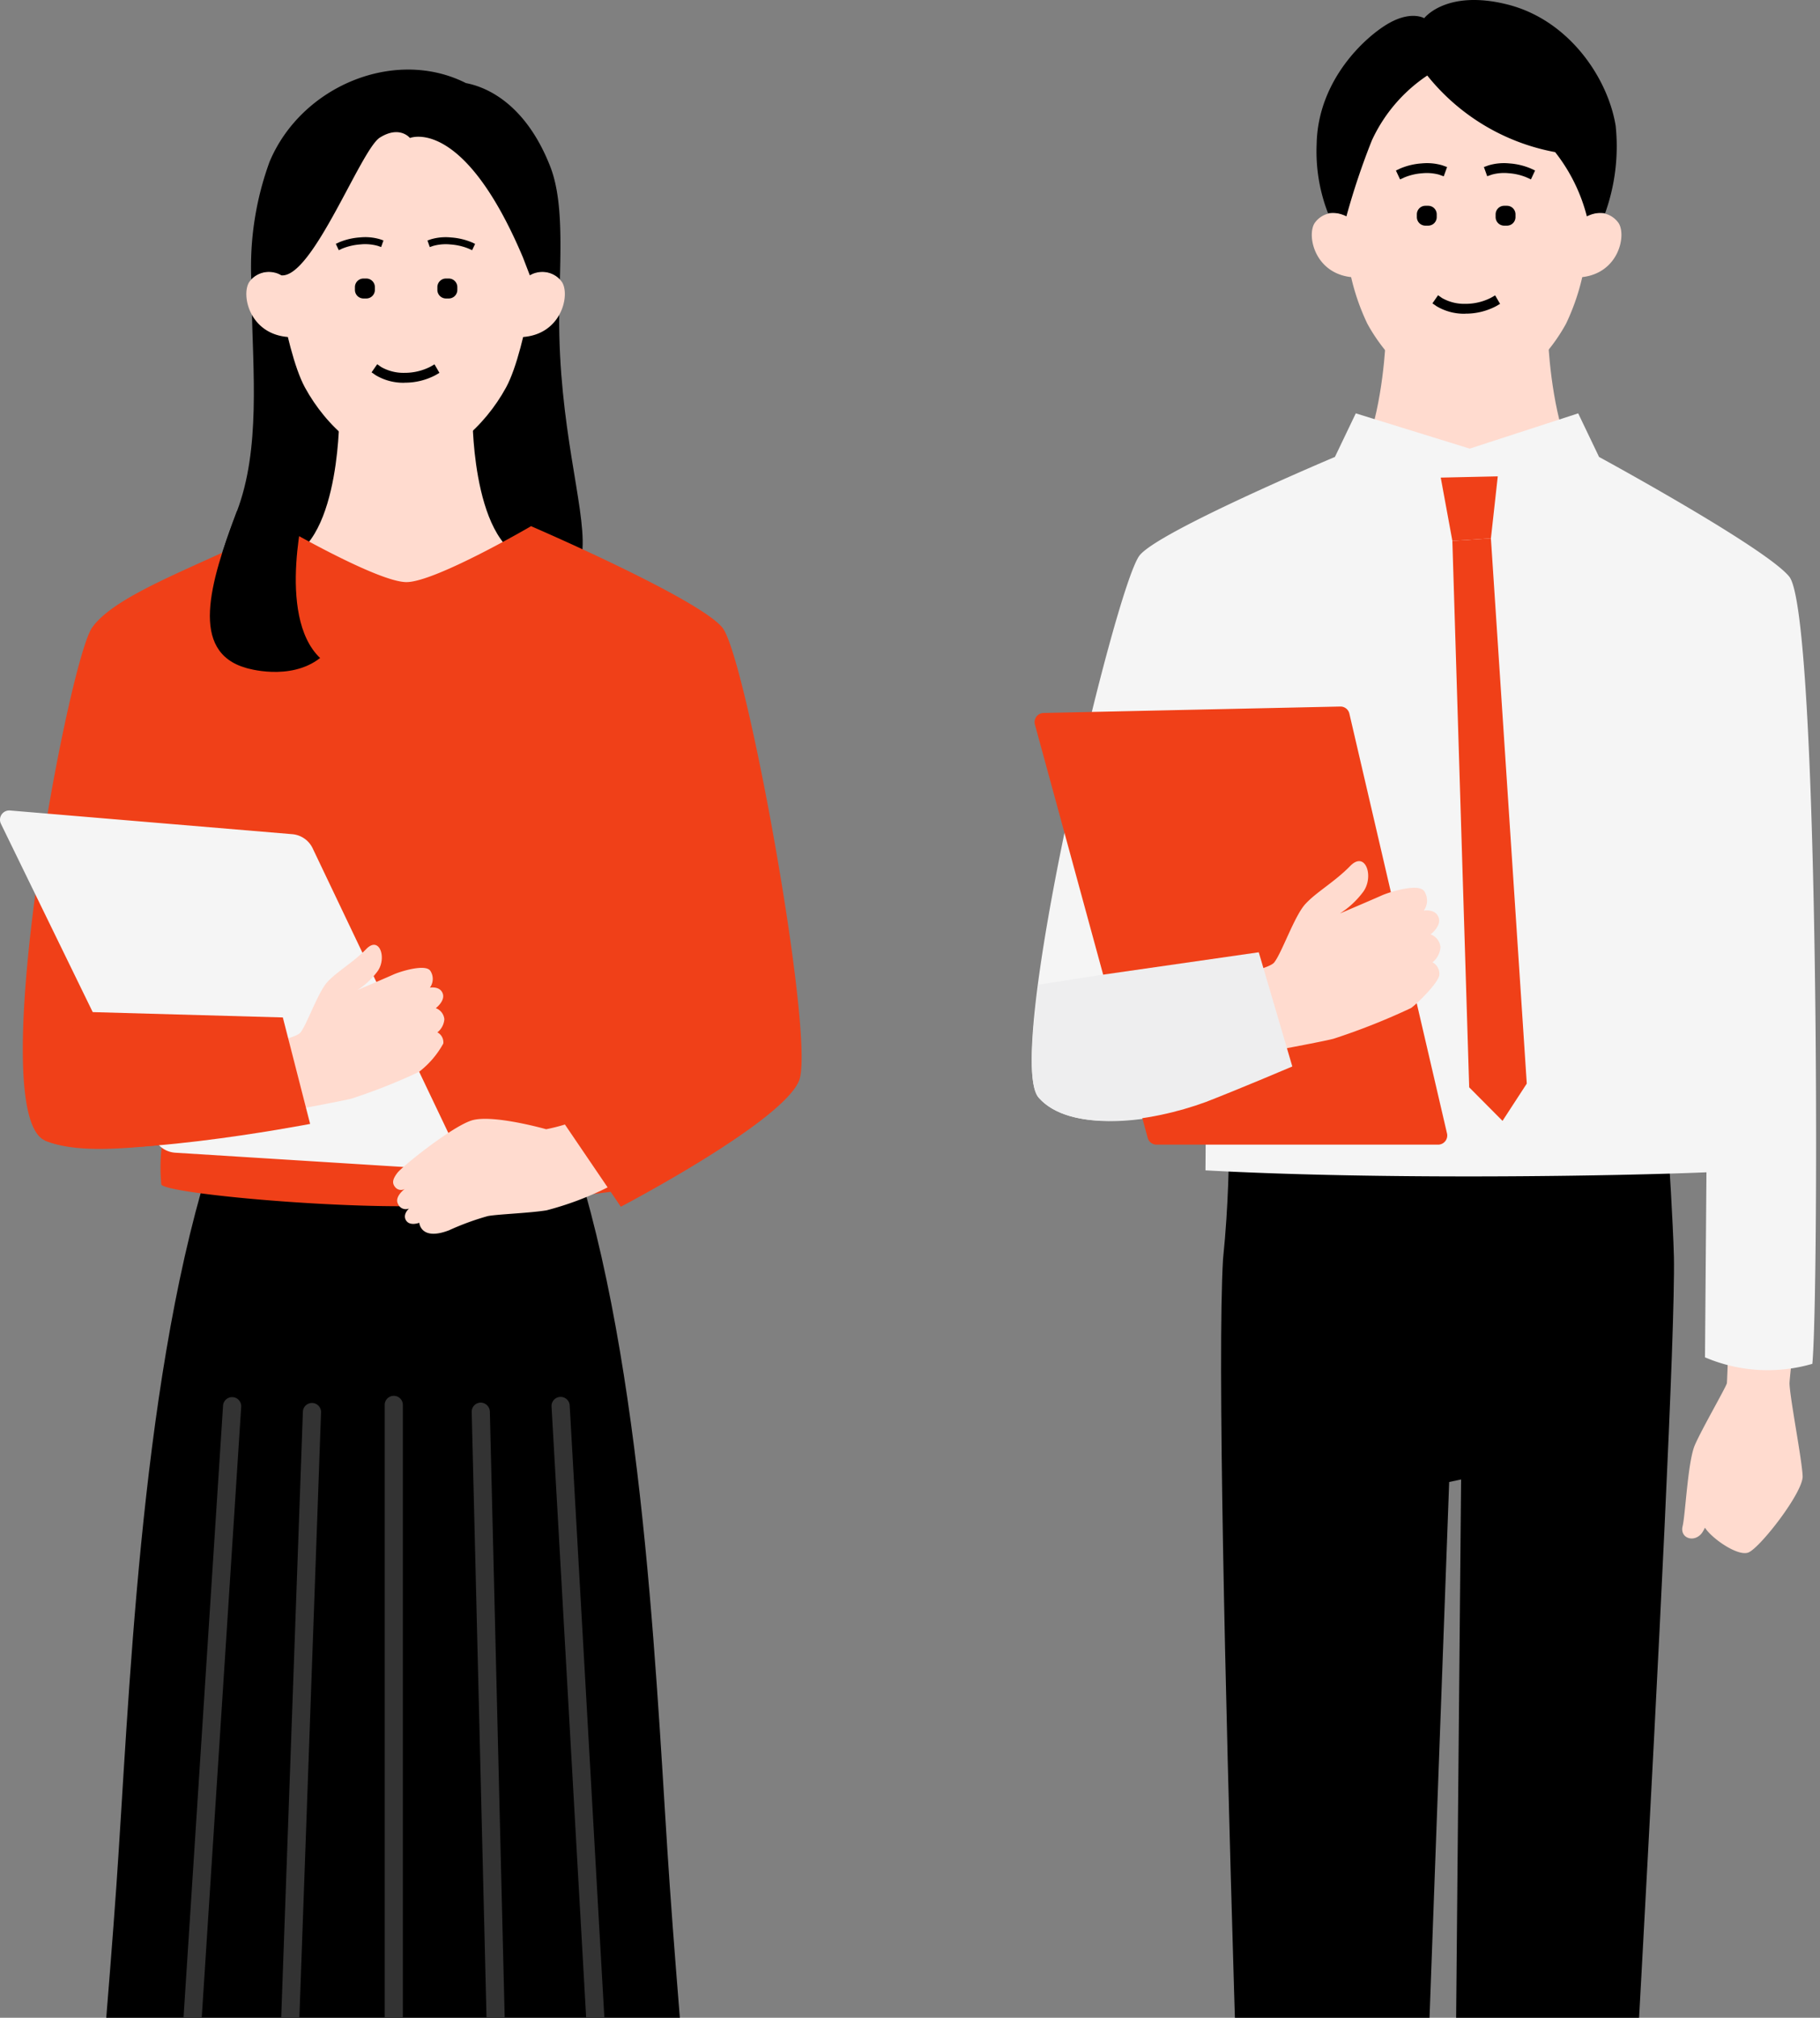 <svg xmlns="http://www.w3.org/2000/svg" xmlns:xlink="http://www.w3.org/1999/xlink" width="157" height="174" viewBox="0 0 157 174"><rect x="0" y="0" width="157" height="174" fill="#808080" stroke="none"/><defs><clipPath id="a"><rect width="157" height="174" transform="translate(184 1602)" fill="#fff"/></clipPath><clipPath id="b"><rect width="69.15" height="234" fill="none"/></clipPath><clipPath id="c"><rect width="67.664" height="240" fill="none"/></clipPath></defs><g transform="translate(-184 -1602)" clip-path="url(#a)"><g transform="translate(0 -99)"><g transform="translate(184 1707)"><g clip-path="url(#b)"><path d="M20.776,166.342s2.18,15.264,1.212,17.283-3.312,5.9-5.331,7.592S11.7,194.3,12.24,197.049c.39,1.993,6.934,1.555,9.662.216a22.858,22.858,0,0,0,7.434-6.209c2.262-2.666,1.05-7.108,0-9.288s.161-15.426.161-15.426Z" transform="translate(2.605 35.592)" fill="#fbdec1"/><path d="M37.895,166.342s-2.18,15.264-1.212,17.283,3.312,5.9,5.332,7.592,4.953,3.081,4.415,5.832c-.39,1.993-6.934,1.555-9.662.216a22.87,22.87,0,0,1-7.434-6.209c-2.262-2.666-1.05-7.108,0-9.288s-.16-15.426-.16-15.426Z" transform="translate(6.002 35.592)" fill="#fbdec1"/><path d="M32.9,193.813c-18.16,0-22.543-2.19-28.193-3.227,0,0,3.1-33.248,4.324-50.676,1.082-15.456,1.982-42.518,7.869-61.78h32c5.887,19.262,6.787,46.324,7.869,61.78,1.22,17.428,4.324,50.676,4.324,50.676-5.65,1.037-10.033,3.227-28.193,3.227" transform="translate(1.008 16.717)"/><path d="M30.625,184.772a11.991,11.991,0,0,0-.789-4.737,29.332,29.332,0,0,1-1.929,3.971c-1.344,2.291-6.849,4.911-9.08,4.563-.619-.1-.934-.693-1.091-1.351a10.841,10.841,0,0,1-1.078,1.068c-2.019,1.7-4.954,3.081-4.416,5.832.39,1.993,6.934,1.555,9.662.217a20.822,20.822,0,0,0,6.223-4.838h1.209a.805.805,0,0,0,.8-.709Z" transform="translate(2.605 38.522)"/><path d="M42.019,188.286a10.732,10.732,0,0,1-1.078-1.07c-.159.659-.472,1.256-1.091,1.352-2.231.347-7.737-2.273-9.08-4.563a29.332,29.332,0,0,1-1.929-3.971,11.991,11.991,0,0,0-.789,4.737l.492,4.017a.805.805,0,0,0,.8.709h1.209a20.842,20.842,0,0,0,6.223,4.838c2.727,1.338,9.272,1.776,9.662-.217.538-2.751-2.4-4.136-4.416-5.832" transform="translate(5.998 38.522)"/><path d="M31.982,44.26C47.1,44.26,46.871,37.8,46.871,37.8c.219-3.694-2.077-10.546-2.014-20.135,0-.438.01-.876.018-1.312L18.322,16.4c.123,6.248.773,12.82-1.26,18.183C16.6,35.8,16.164,37,15.8,38.159c0,0,.657,6.1,16.186,6.1" transform="translate(3.38 3.498)"/><path d="M30.866,43.252l11.49-6.2c-5.73.052-5.736-12.2-5.736-12.2H25.112s-.006,12.249-5.737,12.2Z" transform="translate(4.146 5.318)" fill="#ffdbcf"/><path d="M42.546,14.318s-1.164,9.556-3,12.919-5.218,6.43-8.675,6.43S24.033,30.6,22.2,27.237s-3-12.919-3-12.919S20,.838,30.869.838c11.723,0,11.677,13.48,11.677,13.48" transform="translate(4.107 0.179)" fill="#ffdbcf"/><path d="M37.157,20c3.466-.146,4.249-3.59,3.544-4.73a2.061,2.061,0,0,0-2.782-.6l-1.186.409L36.4,20.062Z" transform="translate(7.788 3.072)" fill="#ffdbcf"/><path d="M21.285,20c-3.466-.146-4.249-3.59-3.544-4.73a2.061,2.061,0,0,1,2.782-.6l1.186.409.336,4.981Z" transform="translate(3.746 3.072)" fill="#ffdbcf"/><path d="M31.541,5.9s-.876-1.11-2.593-.036c-1.64,1.026-5.811,12.138-8.5,11.879a2.111,2.111,0,0,0-2.592.344A26.382,26.382,0,0,1,19.433,7.95C22.191,1.384,30.269-1.918,36.37,1.164c2.226.427,5.3,2.191,7.257,7.151,1.005,2.542.942,6.044.852,9.774a2.11,2.11,0,0,0-2.594-.345l-.6-1.559C36.126,3.99,31.541,5.9,31.541,5.9" transform="translate(3.821 0)"/><path d="M61.966,41.18C59.927,38.7,46.053,32.69,45.5,32.452l-.019-.025S37.2,37.259,34.715,37.259s-10.807-4.832-10.807-4.832-2.23.969-5.085,2.279l-.006.019C14.128,36.876,9.228,38.879,7.6,41.18,5.559,44.064-1.85,83.159,3.559,85.424c2.714,1.136,7.059.636,10.061.375a15.333,15.333,0,0,0-.049,3.42c.556.71,12.492,1.86,20.628,1.86a146.488,146.488,0,0,0,18.134-1.242l.874,1.286s13.966-7.3,15.382-10.889S64.025,43.689,61.966,41.18" transform="translate(0.347 6.938)" fill="#f04018"/><path d="M23.2,30.638s-2.629,9.877,1.221,13.549c-2.606,2.035-6.368.861-6.368.861-4.9-1.382-3.178-7.27-.807-13.526Z" transform="translate(3.192 6.556)"/><path d="M.874,52.631l24.338,2.043a2.149,2.149,0,0,1,1.758,1.215L39.647,82.476a.8.8,0,0,1-.777,1.15L15.125,82.141a2.147,2.147,0,0,1-1.8-1.2L.084,53.785a.8.8,0,0,1,.79-1.154" transform="translate(0 11.261)" fill="#f5f5f5"/><path d="M15.833,71.429s6.129-.97,6.7-1.695,1.505-3.461,2.321-4.358,2.183-1.64,3.353-2.843,1.828.879.913,2a6.474,6.474,0,0,1-1.68,1.542s2.515-1.072,3.105-1.339,2.757-.94,3.185-.328a1.275,1.275,0,0,1-.033,1.457s.846-.164,1.1.486-.592,1.283-.592,1.283a1.126,1.126,0,0,1,.738.957,1.6,1.6,0,0,1-.6,1.131.962.962,0,0,1,.509.964,7.857,7.857,0,0,1-2.1,2.445,49.69,49.69,0,0,1-5.782,2.292c-1.205.329-10.517,1.988-10.517,1.988Z" transform="translate(3.388 13.303)" fill="#ffdbcf"/><path d="M3.217,78.044C8.061,80.073,26.064,76.6,26.064,76.6L23.71,67.42l-17.834-.5Z" transform="translate(0.688 14.318)" fill="#f04018"/><path d="M42.755,75.022a15.88,15.88,0,0,1-1.617.407s-4.713-1.34-6.478-.742-5.922,3.942-6.345,4.489-.494.895-.206,1.242a.648.648,0,0,0,.834.16s-.946.68-.574,1.321a.721.721,0,0,0,.941.367s-.586.5-.26,1.025,1.141.206,1.141.206.12,1.589,2.568.647a22.843,22.843,0,0,1,3.33-1.221c.772-.163,3.562-.254,5.079-.5a26.783,26.783,0,0,0,5.271-1.98Z" transform="translate(5.977 15.948)" fill="#ffdbcf"/><path d="M45.165,187.477a.784.784,0,0,1-.782-.739L39.194,95.129a.784.784,0,1,1,1.565-.089l5.189,91.609a.784.784,0,0,1-.738.827h-.045" transform="translate(8.386 20.178)" fill="#333"/><path d="M36.561,188.576a.784.784,0,0,1-.783-.764l-2.259-92.32a.782.782,0,0,1,.765-.8.8.8,0,0,1,.8.764l2.26,92.32a.785.785,0,0,1-.765.8h-.019" transform="translate(7.172 20.261)" fill="#333"/><path d="M11.779,187.058h-.051a.784.784,0,0,1-.732-.833l5.893-91.19a.783.783,0,0,1,1.564.1l-5.893,91.19a.783.783,0,0,1-.781.733" transform="translate(2.353 20.178)" fill="#333"/><path d="M19.594,188.262h-.029a.781.781,0,0,1-.754-.811l3.293-92a.784.784,0,0,1,1.566.056l-3.295,92.006a.782.782,0,0,1-.782.755" transform="translate(4.025 20.261)" fill="#333"/><path d="M28.119,188.99a.783.783,0,0,1-.783-.783V94.992a.783.783,0,1,1,1.566,0v93.215a.783.783,0,0,1-.783.783" transform="translate(5.849 20.158)" fill="#333"/><path d="M29.254,22.526a4.639,4.639,0,0,1-2.5-.654l-.35-.242.486-.7.347.242a3.9,3.9,0,0,0,2.021.5,4.857,4.857,0,0,0,2.207-.522l.367-.211.426.733-.367.214a5.634,5.634,0,0,1-2.633.635" transform="translate(5.649 4.479)"/><path d="M32.06,16.563h-.239a.74.74,0,0,1-.741-.741v-.239a.741.741,0,0,1,.741-.741h.239a.741.741,0,0,1,.741.741v.239a.74.74,0,0,1-.741.741" transform="translate(6.65 3.176)"/><path d="M26.2,16.563h-.239a.74.74,0,0,1-.741-.741v-.239a.741.741,0,0,1,.741-.741H26.2a.741.741,0,0,1,.741.741v.239a.74.74,0,0,1-.741.741" transform="translate(5.397 3.176)"/><path d="M34.227,13.029l-.274-.127a5.113,5.113,0,0,0-1.592-.37,4.092,4.092,0,0,0-1.5.127l-.285.1-.2-.568.284-.1a4.515,4.515,0,0,1,1.751-.161,5.62,5.62,0,0,1,1.8.424l.274.13Z" transform="translate(6.499 2.548)"/><path d="M24.119,13.029l-.256-.549.274-.13a5.62,5.62,0,0,1,1.8-.424,4.53,4.53,0,0,1,1.751.161l.284.1-.2.568-.285-.1a4.066,4.066,0,0,0-1.5-.127,5.113,5.113,0,0,0-1.592.37Z" transform="translate(5.106 2.548)"/></g></g><g transform="translate(273 1701)"><g clip-path="url(#c)"><path d="M33.438,46.056l13.85-7.476c-6.906.063-6.914-15.8-6.914-15.8H26.5s-.007,15.858-6.915,15.8Z" transform="translate(4.104 4.774)" fill="#ffdbcf"/><path d="M56.1,95.135c-.262,2.232-.448,3.918-.451,4.235.039,1.292,1.081,6.6,1.132,7.993s-3.673,6.182-4.68,6.58c-.918.364-3.186-1.234-3.748-2.143a2.7,2.7,0,0,1-.254.454c-.663.889-1.922.461-1.673-.57s.446-5.612,1.064-7.019,2.55-4.745,2.753-5.3c.021-.059.079-1.72.15-4.046Z" transform="translate(9.721 19.933)" fill="#ffdbcf"/><path d="M40.777,185.732l-.175-5.746-7.535.23.422,4.947.024,4.376,5.3,1.568Z" transform="translate(6.928 37.711)" fill="#fff"/><path d="M51.857,193.977c-2.3-.722-2.852-1.592-5.39-3.416a31.87,31.87,0,0,1-5.4-5.727c-2.391.105-3.127,2.788-3.127,2.788-3.885-1.022-4.161-3.358-4.161-3.358-2.415,1.246-2.073,7.666-2.073,7.666l.446,2.2a11.09,11.09,0,0,0,3.306,2.084l1.421-.581a18.293,18.293,0,0,0,3.359,3.191c1.8,1.09,3.932,1.322,7.688,1.191a24.394,24.394,0,0,0,7.309-1.586c.106-2.252-1.078-3.736-3.377-4.458" transform="translate(6.639 38.608)"/><path d="M17.931,186.108l-.227-5.957,7.812-.3L25.431,185l.287,4.527-5.37,2Z" transform="translate(3.709 37.683)" fill="#fff"/><path d="M27.77,184.108s-.12,2.436-4.066,3.77c0,0-.952-2.725-3.434-2.663a33.074,33.074,0,0,1-5.18,6.31c-2.5,2.067-3.006,3.006-5.333,3.916s-3.448,2.53-3.177,4.853a25.287,25.287,0,0,0,7.676,1.121c3.893-.132,6.085-.524,7.868-1.779a18.93,18.93,0,0,0,3.248-3.54l1.513.5a11.533,11.533,0,0,0,3.271-2.392l.306-2.311s-.1-6.667-2.69-7.785" transform="translate(1.37 38.575)"/><path d="M52.113,82.27s.377,5.9.456,8.884c.238,12.579-5.777,114.259-5.777,114.259s-7.544,2.68-13.463.183l.882-95.255-1.029.219-3.473,94.608c-5.893,2.557-13.4-.146-13.4-.146S12.7,108,13.672,91.36c.5-4.843.506-9.09.506-9.09Z" transform="translate(2.83 17.238)"/><path d="M42.941,23.023a19.312,19.312,0,0,1-1.46,4.3c-1.817,3.323-5.155,6.354-8.572,6.354s-6.755-3.031-8.572-6.354a19.329,19.329,0,0,1-1.459-4.293S21.8,15.5,22.056,12A10.407,10.407,0,0,1,32.773,2.805C40,2.805,42.993,9.848,43.467,12s-.526,11.025-.526,11.025" transform="translate(4.613 0.588)" fill="#ffdbcf"/><path d="M65.351,43.554c-2.021-2.5-16.41-10.325-16.41-10.325l-1.8-3.759-9.359,3.041L27.955,29.47l-1.8,3.759S10.928,39.642,9.3,41.727C7.186,44.45-2.482,84.95.6,88.479c2.674,3.063,10.079,2.2,14.431.37l-.042,5.9c15.494.845,35.666.485,43.216.168l-.126,15.955a13.763,13.763,0,0,0,9.26.561c.582-5.912.627-64.65-1.99-67.88" transform="translate(0 6.175)" fill="#f5f5f5"/><path d="M39.1,20.744c3.425-.144,4.2-3.548,3.5-4.672a2.037,2.037,0,0,0-2.749-.59l-1.172.4-.333,4.923Z" transform="translate(8.035 3.179)" fill="#ffdbcf"/><path d="M23.711,20.744c-3.425-.144-4.2-3.548-3.5-4.672a2.037,2.037,0,0,1,2.749-.59l1.172.4.333,4.923Z" transform="translate(4.185 3.179)" fill="#ffdbcf"/><path d="M29.172,34.069l4.919-.108L33.5,39.31l-3.325.214Z" transform="translate(6.112 7.116)" fill="#f04018"/><path d="M45.214,18.389a2.578,2.578,0,0,0-1.582.271,14.923,14.923,0,0,0-2.737-5.542,18.42,18.42,0,0,1-11.03-6.605,13.532,13.532,0,0,0-4.782,5.6,61.681,61.681,0,0,0-2.194,6.546,2.576,2.576,0,0,0-1.584-.271,14.715,14.715,0,0,1-.983-5.945c.1-5.632,4.326-9.373,6.257-10.455S29.6,1.57,29.6,1.57s1.909-2.517,7.2-1.178,8.647,6.335,9.316,10.455a17.1,17.1,0,0,1-.91,7.541" transform="translate(4.257 0)"/><path d="M35.781,87.184l-8.422-36.2a.789.789,0,0,0-.786-.611L.978,50.928a.79.79,0,0,0-.745,1L9.962,87.571a.791.791,0,0,0,.762.582H35.012a.79.79,0,0,0,.769-.969" transform="translate(0.043 10.554)" fill="#f04018"/><path d="M10.889,72.09s7.082-1.12,7.746-1.957,1.739-4,2.683-5.035,2.522-1.9,3.874-3.285,2.111,1.016,1.055,2.314a7.5,7.5,0,0,1-1.941,1.78s2.905-1.237,3.587-1.546,3.185-1.086,3.681-.38a1.472,1.472,0,0,1-.039,1.684s.979-.189,1.275.561-.682,1.483-.682,1.483a1.3,1.3,0,0,1,.85,1.106,1.842,1.842,0,0,1-.689,1.306,1.11,1.11,0,0,1,.587,1.114c-.138.731-1.932,2.467-2.43,2.824a57.439,57.439,0,0,1-6.679,2.648c-1.393.381-12.15,2.3-12.15,2.3Z" transform="translate(2.282 12.864)" fill="#ffdbcf"/><path d="M33.325,38.383,30,38.6l1.451,47.121,2.876,2.893L36.419,85.4Z" transform="translate(6.286 8.042)" fill="#f04018"/><path d="M5.7,69.888l13.884-1.995,2.894,9.848s-4.528,1.927-7.448,3.058C10.244,82.562,3.275,83.49.6,80.427c-.858-.982-.712-4.752-.01-9.74Z" transform="translate(0.002 14.225)" fill="#eeeeef"/><path d="M31.421,22.642a4.616,4.616,0,0,1-2.494-.652l-.348-.241.484-.7.346.241a3.883,3.883,0,0,0,2.013.5,4.821,4.821,0,0,0,2.2-.52l.366-.21.425.731-.364.213a5.629,5.629,0,0,1-2.626.633" transform="translate(5.988 4.411)"/><path d="M34.062,16.385h-.238a.738.738,0,0,1-.738-.738v-.238a.738.738,0,0,1,.738-.738h.238a.738.738,0,0,1,.738.738v.238a.738.738,0,0,1-.738.738" transform="translate(6.932 3.074)"/><path d="M28.444,16.385h-.238a.738.738,0,0,1-.738-.738v-.238a.738.738,0,0,1,.738-.738h.238a.738.738,0,0,1,.738.738v.238a.738.738,0,0,1-.738.738" transform="translate(5.755 3.074)"/><path d="M36.306,13.033l-.383-.177a4.965,4.965,0,0,0-1.545-.358,3.937,3.937,0,0,0-1.444.122l-.4.138-.285-.792.4-.143a4.643,4.643,0,0,1,1.794-.169,5.747,5.747,0,0,1,1.838.434l.382.179Z" transform="translate(6.758 2.438)"/><path d="M26.333,13.033l-.358-.766.383-.179a5.708,5.708,0,0,1,1.836-.434,4.668,4.668,0,0,1,1.795.169l.4.144-.289.8-.4-.143a4.008,4.008,0,0,0-1.445-.122,4.923,4.923,0,0,0-1.543.358Z" transform="translate(5.442 2.438)"/></g></g></g></g></svg>
